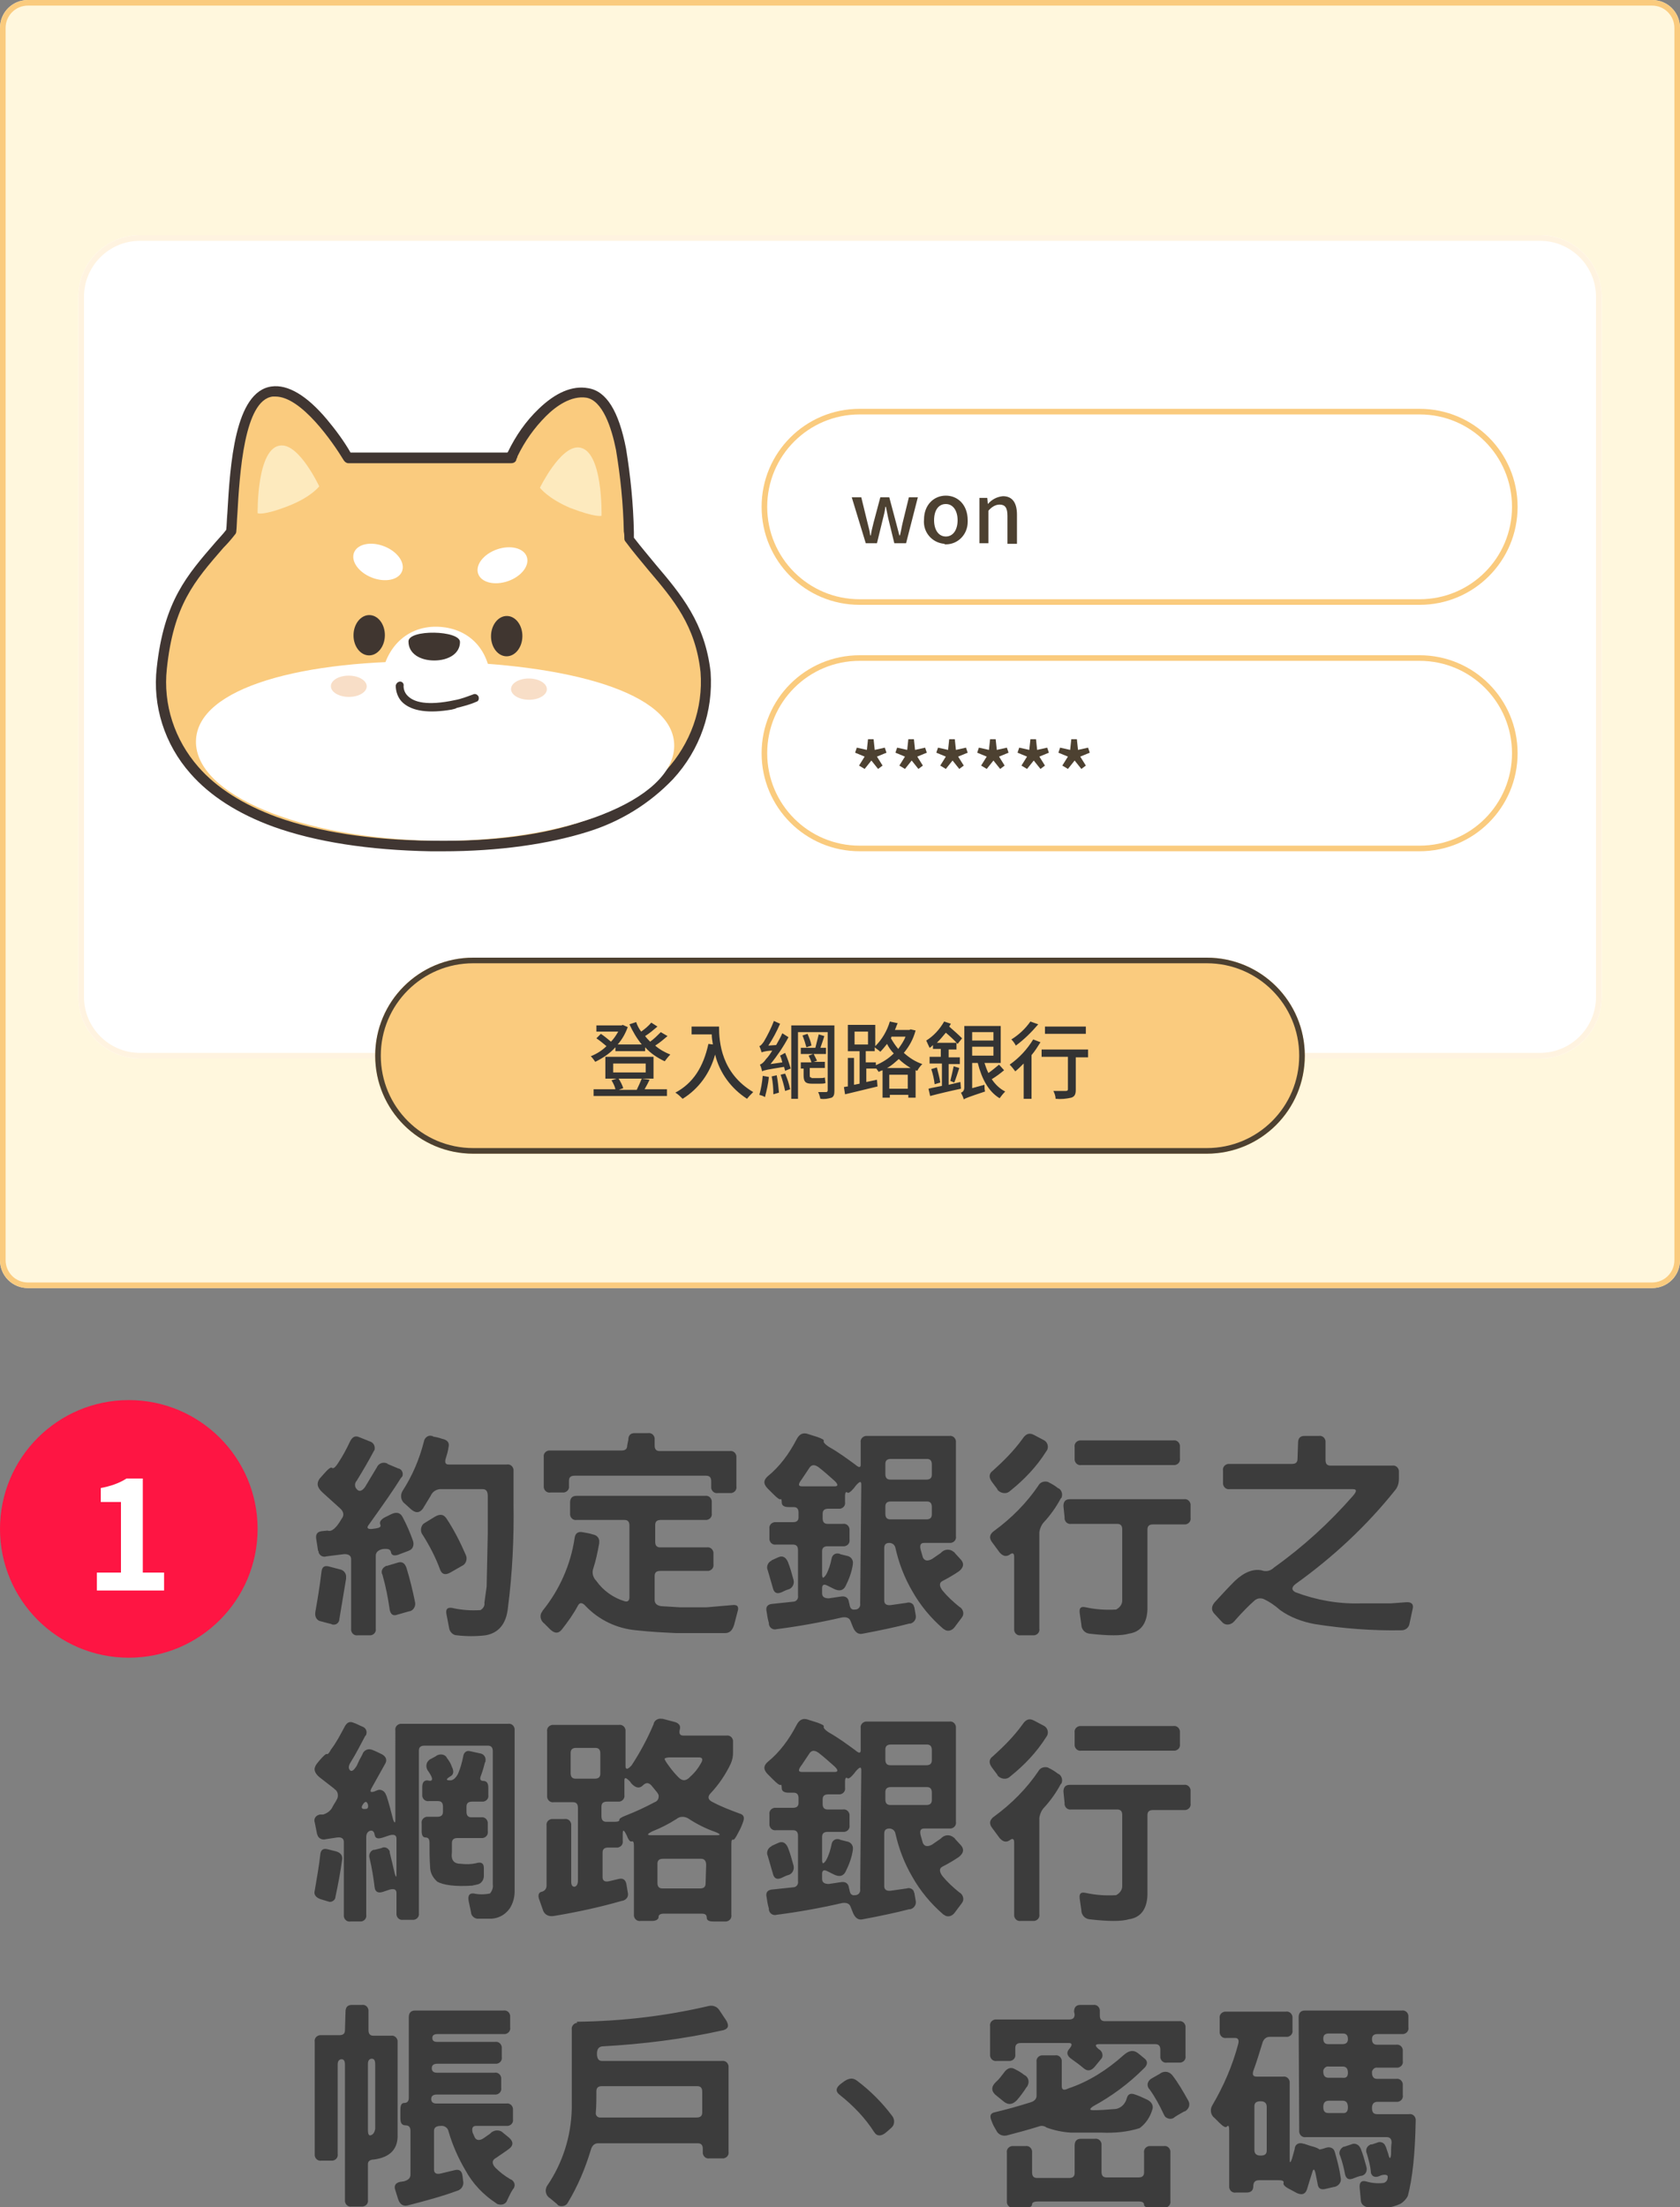<?xml version="1.0" encoding="utf-8"?>
<!-- Generator: Adobe Illustrator 25.0.1, SVG Export Plug-In . SVG Version: 6.00 Build 0)  -->
<svg version="1.1" id="圖層_1" xmlns="http://www.w3.org/2000/svg" xmlns:xlink="http://www.w3.org/1999/xlink" x="0px" y="0px"
	 viewBox="0 0 300 394.1" style="enable-background:new 0 0 300 394.1;" xml:space="preserve">
<rect x="0" y="0" width="300" height="394.1" fill="#808080" stroke="none"/>
<style type="text/css">
	.st0{fill:#FFF7DD;}
	.st1{fill:none;stroke:#FACB7E;}
	.st2{fill:#3C3C3C;}
	.st3{fill:#FFFFFF;}
	.st4{fill:none;stroke:#FFF3E0;}
	.st5{fill:#4D4131;}
	.st6{fill:#FACB7E;}
	.st7{fill:#403632;}
	.st8{fill:#FDEABE;}
	.st9{fill:#F8DEC7;}
	.st10{fill:#403630;}
	.st11{fill:none;stroke:#4D4131;}
	.st12{fill:#333333;}
	.st13{fill:#FE1543;}
</style>
<g transform="translate(-208 -843)">
	<g transform="translate(208 843)">
		<path class="st0" d="M5,0h290c2.8,0,5,2.2,5,5v220c0,2.8-2.2,5-5,5H5c-2.8,0-5-2.2-5-5V5C0,2.2,2.2,0,5,0z"/>
		<path class="st1" d="M5,0.5h290c2.5,0,4.5,2,4.5,4.5v220c0,2.5-2,4.5-4.5,4.5H5c-2.5,0-4.5-2-4.5-4.5V5C0.5,2.5,2.5,0.5,5,0.5z"/>
	</g>
	<path class="st2" d="M270.5,1100.4c0.4-0.8,0.9-1.1,1.6-0.8l2,0.8c0.6,0.2,0.9,0.8,0.8,1.4c0,0.1-0.1,0.2-0.2,0.4
		c-0.9,1.7-1.9,3.4-3,5.2c-0.4,0.4-0.4,1.1,0,1.5c0,0,0,0,0.1,0.1c0.4,0.4,0.9,0.2,1.4-0.5l2.1-3.5c0.3-0.7,1.1-1,1.8-0.7
		c0,0,0.1,0,0.1,0.1l1.9,0.8c0.6,0.1,0.9,0.7,0.8,1.2c0,0.2-0.1,0.3-0.3,0.5c-1.3,2.1-3.2,4.8-5.7,8.3c-0.5,0.6-0.3,0.9,0.6,0.8
		l0.7-0.1c0.6-0.1,0.9-0.3,0.7-0.7c-0.2-0.5,0.2-1,1.1-1.4l0.8-0.4c1-0.5,1.7-0.3,2.1,0.5c0.7,1.3,1.3,2.7,1.8,4.1
		c0.3,0.7,0.1,1.5-0.5,1.8c-0.1,0-0.2,0.1-0.2,0.1l-1.6,0.6c-0.9,0.4-1.5,0.3-1.6-0.4c-0.1-0.5-0.6-0.6-1.5-0.5
		c-0.8,0.2-1.2,0.6-1.2,1.2v13c0.1,0.6-0.3,1.1-0.9,1.2c-0.1,0-0.2,0-0.3,0h-2c-0.6,0.1-1.1-0.3-1.2-0.9c0-0.1,0-0.2,0-0.3v-12.4
		c0-0.6-0.4-0.9-1.2-0.9l-3.2,0.4c-0.6,0.2-1.2-0.1-1.4-0.7c0-0.1,0-0.2-0.1-0.3l-0.3-1.9c-0.2-1,0.1-1.5,1-1.6l1-0.1
		c0.7,0.3,1.6-0.5,2.5-2.1c0.5-0.6,0.4-1.3-0.3-1.9l-3.1-2.8c-1-0.9-1.1-1.7-0.5-2.5l0.8-0.9c0.7-0.8,1.2-1.2,1.4-1
		c0.2,0.2,0.6-0.1,1.1-0.9C269.2,1103,269.9,1101.7,270.5,1100.4z M283.7,1100.4c0.1-0.7,0.8-1.2,1.4-1c0.1,0,0.2,0,0.2,0.1
		c0.5,0.1,1.1,0.2,1.6,0.4c1,0.2,1.4,0.7,1.2,1.5c-0.1,0.7-0.3,1.4-0.5,2c-0.2,0.7-0.1,1.1,0.5,1.1h10.4c0.6-0.1,1.1,0.3,1.2,0.9
		c0,0.1,0,0.2,0,0.3v5.7c0.1,6.3-0.2,12.5-1,18.7c-0.3,2.9-1.7,4.5-4,4.9c-1.7,0.2-3.4,0.2-5.1,0c-0.7,0-1.3-0.6-1.4-1.3l-0.5-2.6
		c-0.1-0.8,0.2-1.1,1-1c1.7,0.4,3.4,0.5,5.1,0.4c0.5-0.3,0.8-0.8,0.7-1.3l0.4-2.9l0.2-9.4v-6.8c0-0.8-0.3-1.2-0.9-1.2h-7.7
		c-0.7,0.1-1.3,0.5-1.6,1.2l-1.4,2.3c-0.6,0.8-1.3,0.8-2.1,0.1l-1.1-1c-0.7-0.5-0.9-1.5-0.4-2.3c0,0,0,0,0,0
		C281.7,1106.4,282.9,1103.5,283.7,1100.4L283.7,1100.4z M285.7,1113.8c0.9-0.5,1.5-0.4,2,0.3c1.4,2.1,2.5,4.3,3.5,6.6
		c0.3,0.7,0,1.6-0.7,1.9c0,0,0,0,0,0l-2.1,1.2c-0.9,0.5-1.5,0.3-1.8-0.5c-0.8-2.2-1.9-4.3-3.1-6.2c-0.5-0.6-0.4-1.5,0.1-2
		c0.1-0.1,0.2-0.1,0.3-0.2L285.7,1113.8z M277.1,1122.6l2-0.6c0.7-0.2,1.2,0.1,1.5,1c0.6,2,1.1,4,1.5,6c0.2,0.7-0.2,1.5-0.9,1.7
		c0,0-0.1,0-0.1,0l-2.1,0.6c-0.8,0.3-1.2,0-1.4-0.8c-0.3-2.1-0.7-4.2-1.3-6.3c-0.3-0.5-0.1-1.2,0.5-1.5
		C276.9,1122.6,277,1122.6,277.1,1122.6z M265.4,1123.7c0.1-0.9,0.5-1.2,1.3-1l1.9,0.5c0.7,0.1,1.3,0.7,1.2,1.5c0,0.1,0,0.1,0,0.2
		c-0.4,2.4-0.8,4.8-1.2,7.2c0,0.5-0.4,1-1,1c-0.1,0-0.3,0-0.4-0.1l-1.9-0.5c-0.7-0.1-1.1-0.8-1-1.5c0,0,0-0.1,0-0.1
		C264.7,1128.6,265.1,1126.3,265.4,1123.7z M320.2,1100.1c0-0.8,0.4-1.2,1.1-1.2h2.4c0.6-0.1,1.1,0.3,1.2,0.9c0,0.1,0,0.2,0,0.3v1
		c0,0.7,0.3,1,0.9,1h12.5c0.6-0.1,1.1,0.3,1.2,0.9c0,0.1,0,0.2,0,0.3v5.1c0.1,0.6-0.3,1.1-0.9,1.2c-0.1,0-0.2,0-0.3,0h-2.1
		c-0.6,0.1-1.1-0.3-1.2-0.9c0-0.1,0-0.2,0-0.3v-0.9c0-0.7-0.3-1-0.9-1h-23.5c-0.7,0-1,0.3-1,0.9v0.9c0.1,0.6-0.3,1.1-0.9,1.2
		c-0.1,0-0.2,0-0.3,0h-2.1c-0.6,0.1-1.1-0.3-1.2-0.9c0-0.1,0-0.2,0-0.3v-5.1c-0.1-0.6,0.3-1.1,0.9-1.2c0.1,0,0.2,0,0.3,0h12.7
		c0.7,0,1-0.3,1-0.9L320.2,1100.1z M309.8,1111.3c0-0.8,0.4-1.2,1.1-1.2h23c0.6-0.1,1.1,0.3,1.2,0.9c0,0.1,0,0.2,0,0.3v1.9
		c0.1,0.6-0.3,1.1-0.9,1.2c-0.1,0-0.2,0-0.3,0h-7.9c-0.7,0-1,0.3-1,0.9v3c0,0.7,0.3,1,0.9,1h8.3c0.6-0.1,1.1,0.3,1.2,0.9
		c0,0.1,0,0.2,0,0.3v1.8c0.1,0.6-0.3,1.1-0.9,1.2c-0.1,0-0.2,0-0.3,0h-8.3c-0.7,0-1,0.3-1,0.9v4.3c0,0.6,0.4,1,1.2,1.1l3.3,0.2h4.8
		l4.6-0.4c0.9-0.1,1.2,0.3,0.9,1.2l-0.6,2.3c-0.3,1-0.8,1.5-1.6,1.5h-8.8c-2.1-0.1-4.4-0.2-7.1-0.5c-3.4-0.3-6.6-1.8-9-4.3
		c-0.6-0.7-1.1-0.7-1.4-0.1c-0.8,1.5-1.8,2.9-2.9,4.3c-0.6,0.7-1.2,0.7-2,0l-1.1-1.1c-0.7-0.5-0.9-1.5-0.4-2.1
		c0-0.1,0.1-0.1,0.1-0.2c3-3.7,5-8.2,5.7-12.9c0.1-0.9,0.6-1.3,1.5-1.1c0.6,0.1,1.2,0.2,1.8,0.4c0.7,0.1,1.2,0.7,1.1,1.4
		c0,0.1,0,0.2,0,0.2c-0.3,1.6-0.6,3.1-1.1,4.6c-0.2,0.7,0,1.5,0.6,2.1c1.2,1.7,3,3,5,3.6c0.6,0.2,0.9-0.1,0.9-0.7v-12.8
		c0-0.7-0.3-1-0.9-1H311c-0.6,0.1-1.1-0.3-1.2-0.9c0-0.1,0-0.2,0-0.3L309.8,1111.3z M350.2,1100.1c0.5-1,1.1-1.3,1.9-1.1l1.9,0.6
		c0.8,0.3,1.2,0.5,1.1,0.7c-0.1,0.2,0.2,0.6,1,1.1c1.6,0.9,3.1,2,4.6,3.1c0.7,0.6,1,0.6,1,0v-3.9c-0.1-0.6,0.3-1.1,0.9-1.2
		c0.1,0,0.2,0,0.3,0h14.6c0.6-0.1,1.1,0.3,1.2,0.9c0,0.1,0,0.2,0,0.3v16.7c0.1,0.6-0.3,1.1-0.9,1.2c-0.1,0-0.2,0-0.3,0h-4.5
		c-0.6,0-0.8,0.4-0.6,1.2l0.4,1.4c0.3,0.6,0.8,0.7,1.6,0.3l1.6-1.1c0.6-0.7,1.6-0.8,2.3-0.2c0.1,0.1,0.2,0.1,0.2,0.2l1.1,1.2
		c0.6,0.7,0.5,1.4-0.4,2.1c-0.9,0.6-1.9,1.2-2.9,1.7c-0.6,0.3-0.6,0.9,0,1.7c0.9,1.1,1.9,2,3,2.9c0.6,0.3,0.9,1.1,0.6,1.7
		c-0.1,0.1-0.1,0.2-0.2,0.3l-1.2,1.6c-0.4,0.6-1.2,0.9-1.8,0.5c-0.1-0.1-0.2-0.1-0.3-0.2c-2.2-1.9-4.1-4.2-5.5-6.7
		c-1.4-2.4-2.4-5-3-7.7c-0.1-0.5-0.5-0.9-1.1-0.9c-0.6,0-0.9,0.3-0.9,0.9v9.4c0,0.6,0.4,0.9,1.2,0.8l2.8-0.4
		c0.5-0.2,1.2,0.1,1.3,0.6c0,0.1,0.1,0.2,0.1,0.3l0.2,1.2c0.2,0.7-0.2,1.4-0.9,1.6c-0.1,0-0.1,0-0.2,0c-2.3,0.6-5.1,1.2-8.3,1.8
		c-0.8,0.2-1.4-0.2-1.8-1.2l-0.4-1c-0.2-0.6-0.7-0.8-1.5-0.7c-3.9,0.9-7.8,1.6-11.7,2.1c-0.6,0.2-1.3-0.2-1.4-0.9c0-0.1,0-0.1,0-0.2
		c-0.2-0.7-0.3-1.3-0.4-2c-0.2-0.8,0.1-1.3,0.9-1.4l3.8-0.4c0.6,0,1-0.5,0.9-1.1c0,0,0,0,0,0v-8.1c0-0.7-0.3-1-0.9-1h-3
		c-0.6,0.1-1.1-0.3-1.2-0.9c0-0.1,0-0.2,0-0.3v-1.6c-0.1-0.6,0.3-1.1,0.9-1.2c0.1,0,0.2,0,0.3,0h3c0.7,0,1-0.3,1-0.9v-0.8
		c0-0.7-0.3-1-0.9-1h-0.9c-0.8,0-1.2-0.3-1.2-0.8c0-0.5-0.1-0.7-0.2-0.6c-0.2,0.1-0.6-0.2-1.4-1l-0.9-0.9c-0.8-0.8-0.8-1.5,0-2.2
		C347.2,1104.9,348.9,1102.6,350.2,1100.1L350.2,1100.1z M374.4,1104.5c0-0.7-0.3-1-0.9-1h-6.4c-0.7,0-1,0.3-1,0.9v1.8
		c0,0.7,0.3,1,0.9,1h6.4c0.7,0,1-0.3,1-0.9L374.4,1104.5z M354.2,1105c-0.7-0.5-1.2-0.5-1.6,0l-1.4,2.1c-0.7,0.9-0.7,1.3,0,1.3h5.9
		c0.6,0,0.6-0.4-0.2-1.1C356,1106.5,355.1,1105.7,354.2,1105L354.2,1105z M361.8,1108.1c0-0.7-0.3-0.6-1,0.2l-0.3,0.4
		c-0.6,0.7-1,1-1.2,0.8c-0.2-0.2-0.4,0-0.4,0.6v1.1c0.1,0.6-0.3,1.1-0.9,1.2c-0.1,0-0.2,0-0.3,0h-1.8c-0.7,0-1,0.3-1,0.9v0.8
		c0,0.7,0.3,1,0.9,1h2.7c0.6-0.1,1.1,0.3,1.2,0.9c0,0.1,0,0.2,0,0.3v1.6c0.1,0.6-0.3,1.1-0.9,1.2c-0.1,0-0.2,0-0.3,0h-2.7
		c-0.7,0-1,0.3-1,0.9v4c0,0.9,0.2,0.9,0.7,0.2c0.5-0.9,0.8-1.9,1-2.9c0.1-0.6,0.6-1,1.2-0.9c0.1,0,0.2,0,0.3,0.1l1.2,0.3
		c0.7,0.1,1.2,0.7,1.1,1.4c0,0,0,0.1,0,0.1c-0.2,1.4-0.7,2.7-1.3,3.9c-0.4,0.8-1.1,1-2.1,0.5l-1.2-0.6c-0.6-0.3-0.9-0.1-0.9,0.5v0.9
		c0,0.6,0.4,0.9,1.2,0.9l2-0.3c1-0.2,1.5,0.2,1.6,1l0.1,0.4c0.1,0.7,0.4,1,1,0.9c0.6,0,1-0.5,0.9-1.1c0,0,0,0,0,0L361.8,1108.1z
		 M374.4,1112.1c0-0.7-0.3-1-0.9-1h-6.4c-0.7,0-1,0.3-1,0.9v1.3c0,0.7,0.3,1,0.9,1h6.4c0.7,0,1-0.3,1-0.9L374.4,1112.1z
		 M346.9,1121.1c0.8-0.4,1.4-0.1,1.8,0.8c0.4,1,0.7,2.1,1,3.2c0.2,0.7-0.2,1.5-0.9,1.7c-0.4,0.1-0.8,0.3-1.2,0.5
		c-0.9,0.4-1.4,0.1-1.6-0.8c-0.3-1-0.6-2.1-0.9-3.1c-0.3-0.6,0-1.4,0.6-1.7c0,0,0.1,0,0.1-0.1L346.9,1121.1z M390.6,1099.9
		c0.6-0.9,1.2-1.1,2-0.7l1.7,0.9c0.7,0.3,1,1.1,0.7,1.8c-0.1,0.1-0.1,0.2-0.2,0.3c-1.7,2.7-3.9,5-6.4,7c-0.6,0.6-1.5,0.5-2.1,0
		c-0.1-0.1-0.2-0.2-0.2-0.3l-0.9-1.2c-0.7-0.9-0.6-1.6,0.1-2.1C387.2,1103.9,389.1,1102,390.6,1099.9z M399.9,1101.4
		c-0.1-0.6,0.3-1.1,0.9-1.2c0.1,0,0.2,0,0.3,0h16.4c0.6-0.1,1.1,0.3,1.2,0.9c0,0.1,0,0.2,0,0.3v2c0.1,0.6-0.3,1.1-0.9,1.2
		c-0.1,0-0.2,0-0.3,0h-16.4c-0.6,0.1-1.1-0.3-1.2-0.9c0-0.1,0-0.2,0-0.3L399.9,1101.4z M393.4,1108.3c0.3-0.6,1-0.9,1.7-0.7
		c0.1,0,0.1,0.1,0.2,0.1c0.6,0.3,1.1,0.6,1.6,1c0.6,0.2,0.9,1,0.7,1.6c0,0.1-0.1,0.2-0.2,0.3c-0.8,1.5-1.8,2.9-2.9,4.1
		c-0.5,0.5-0.8,1.2-0.9,1.9v17.2c0.1,0.6-0.3,1.1-0.9,1.2c-0.1,0-0.2,0-0.3,0h-2.1c-0.6,0.1-1.1-0.3-1.2-0.9c0-0.1,0-0.2,0-0.3
		v-12.8c0-0.7-0.3-0.8-0.8-0.4c-0.6,0.4-1.2,0.3-1.8-0.4l-1.4-1.9c-0.5-0.7-0.4-1.4,0.5-2C388.6,1114.1,391.3,1111.4,393.4,1108.3z
		 M397.9,1111.9c0-0.8,0.4-1.2,1.1-1.2h20.4c0.6-0.1,1.1,0.3,1.2,0.9c0,0.1,0,0.2,0,0.3v2.1c0.1,0.6-0.3,1.1-0.9,1.2
		c-0.1,0-0.2,0-0.3,0h-5.5c-0.7,0-1,0.3-1,0.9v14.3c-0.1,2.5-1.2,4-3.3,4.3c-1.3,0.4-3.7,0.4-7.1,0c-0.8-0.1-1.4-0.8-1.4-1.6
		l-0.3-2.1c-0.1-0.9,0.2-1.2,1.1-1c1.8,0.4,3.6,0.5,5.4,0.4c0.6-0.3,1.1-0.9,1.1-1.6v-12.7c0-0.7-0.3-1-0.9-1h-8.2
		c-0.6,0.1-1.1-0.3-1.2-0.9c0-0.1,0-0.2,0-0.3L397.9,1111.9z M439.8,1100.6c0-0.8,0.4-1.2,1.1-1.2h2.6c0.6-0.1,1.1,0.3,1.2,0.9
		c0,0.1,0,0.2,0,0.3v3.1c0,0.7,0.3,1,0.9,1h11c0.6-0.1,1.1,0.3,1.2,0.9c0,0.1,0,0.2,0,0.3v1.2c0,0.7-0.2,1.4-0.6,1.9
		c-5.1,6.4-11.1,12-17.8,16.8c-0.8,0.6-0.8,1.1-0.1,1.5c3.7,1.4,7.6,2.1,11.5,2h5.5l2.7-0.2c1-0.1,1.4,0.3,1.3,1
		c-0.2,0.9-0.4,1.9-0.6,2.8c-0.1,0.7-0.7,1.2-1.4,1.2c-5.2,0.1-10.4-0.3-15.5-1.1c-2.2-0.4-4.4-1.2-6.2-2.5c-0.9-0.8-1.9-1.5-3-2
		c-0.6-0.2-1.2-0.1-1.7,0.4c-0.9,0.8-2.1,2-3.5,3.6c-0.5,0.6-1.4,0.8-2,0.3c-0.1-0.1-0.2-0.2-0.3-0.3l-1.2-1.3
		c-0.7-0.7-0.6-1.5,0.2-2.3c1.1-1.2,2.2-2.4,3.4-3.6c1.7-1.6,3.3-2.2,4.8-1.9c0.8,0.3,1.6,0.1,2.2-0.5c5.2-3.7,9.9-8,14.1-12.8
		c0.7-0.8,0.7-1.2,0-1.2h-22c-0.6,0.1-1.1-0.3-1.2-0.9c0-0.1,0-0.2,0-0.3v-2.1c-0.1-0.6,0.3-1.1,0.9-1.2c0.1,0,0.2,0,0.3,0h11.1
		c0.7,0,1-0.3,1-0.9L439.8,1100.6z M269.5,1151.4c0.4-0.8,0.9-1.1,1.6-0.8c0.6,0.2,1.1,0.5,1.6,0.7c0.6,0.2,0.9,0.8,0.7,1.4
		c0,0.1-0.1,0.2-0.2,0.3c-0.8,1.5-1.6,3.1-2.6,4.7c-0.4,0.6-0.4,1.1-0.1,1.4c0.3,0.3,0.7,0,1.2-0.8c0.3-0.7,0.6-1.3,1-2
		c0.2-0.7,0.9-1.1,1.6-0.9c0.1,0,0.2,0.1,0.3,0.1c0.5,0.2,0.9,0.4,1.3,0.6c1,0.4,1.3,1.1,0.9,1.8l-2.4,4.3c-0.4,0.7-0.3,0.9,0.4,0.7
		l0.5-0.2c0.6-0.3,1.3,0,1.6,0.7c0,0.1,0,0.1,0.1,0.2c0.4,1.2,0.8,2.7,1.2,4.3c0.2,0.6,0.4,0.7,0.4,0.1V1152
		c-0.1-0.6,0.3-1.1,0.9-1.2c0.1,0,0.2,0,0.3,0h18.9c0.6-0.1,1.1,0.3,1.2,0.9c0,0.1,0,0.2,0,0.3v28.7c0,1.1-0.3,2.2-0.9,3.1
		c-0.8,1.1-1.9,1.7-3.2,1.8h-2.3c-0.7,0.1-1.4-0.5-1.4-1.2l-0.4-1.9c-0.2-1,0.1-1.5,0.9-1.4c0.9,0.2,1.9,0.2,2.9,0
		c0.4-0.5,0.6-1.1,0.5-1.6v-23.8c0-0.7-0.3-1-0.9-1h-11.3c-0.7,0-1,0.3-1,0.9v29c0.1,0.6-0.3,1.1-0.9,1.2c-0.1,0-0.2,0-0.3,0H280
		c-0.6,0.1-1.1-0.3-1.2-0.9c0-0.1,0-0.2,0-0.3v-3.6c0-0.6-0.4-0.8-1.2-0.6l-1.2,0.4c-0.9,0.3-1.4,0-1.5-0.8
		c-0.2-1.7-0.5-3.5-0.9-5.2c-0.2-0.6,0.1-1.3,0.7-1.5c0.1,0,0.1,0,0.2,0l1.2-0.3c0.5-0.3,1.1-0.1,1.4,0.4c0.1,0.1,0.1,0.2,0.1,0.4
		c0.3,1.2,0.6,2.5,0.9,3.8c0.2,0.6,0.3,0.7,0.3,0.1v-6.4c0-0.6-0.4-0.8-1.2-0.6l-1.2,0.4c-0.9,0.3-1.4,0.2-1.5-0.5
		c-0.1-0.6-0.4-0.8-0.8-0.7c-0.4,0.1-0.7,0.5-0.7,1.1v13.9c0.1,0.6-0.3,1.1-0.9,1.2c-0.1,0-0.2,0-0.3,0h-1.6
		c-0.6,0.1-1.1-0.3-1.2-0.9c0-0.1,0-0.2,0-0.3v-13c0-0.6-0.4-0.9-1.2-0.8l-2,0.3c-0.6,0.2-1.3-0.1-1.5-0.7c0-0.1-0.1-0.2-0.1-0.3
		l-0.4-2c-0.2-0.5,0.1-1.1,0.6-1.3c0.1,0,0.2-0.1,0.3-0.1l0.6,0c0.7-0.2,1.4-0.7,1.7-1.4c0.2-0.4,0.5-0.8,0.7-1.2
		c0.4-0.6,0.3-1.5-0.3-1.9c0,0-0.1,0-0.1-0.1l-2.7-2.1c-0.9-0.8-1.1-1.5-0.4-2.4l0.4-0.5c0.8-0.9,1.2-1.3,1.4-1.2
		c0.1,0.1,0.4-0.2,0.7-0.8C268.1,1154.1,268.8,1152.7,269.5,1151.4z M290.7,1156.7c0.1-0.8,0.6-1.2,1.3-1l1.8,0.4
		c0.6,0.1,1,0.7,0.9,1.3c0,0.1,0,0.2-0.1,0.3c-0.2,0.8-0.4,1.5-0.7,2.3c-0.3,0.7-0.1,1,0.4,1c0.6,0,0.9,0.4,0.9,1.2v1.3
		c0.1,0.6-0.3,1.1-0.9,1.2c-0.1,0-0.2,0-0.3,0h-1.7c-0.7,0-1,0.3-1,0.9v0.9c0,0.7,0.3,1,0.9,1h1.7c0.6-0.1,1.1,0.3,1.2,0.9
		c0,0.1,0,0.2,0,0.3v1.3c0.1,0.6-0.3,1.1-0.9,1.2c-0.1,0-0.2,0-0.3,0h-4.2c-0.7,0-1,0.3-1,0.9v1.6c-0.2,1.4,0.3,2.1,1.6,2.1
		c0.9,0.1,1.8,0.1,2.7-0.1c0.9-0.3,1.4,0,1.4,0.8v1.5c0,0.7-0.5,1.4-1.2,1.5l-0.9,0.2c-3,0.2-5.1-0.1-6.2-0.7
		c-0.8-0.7-1.3-1.6-1.3-2.7c-0.1-1.4-0.1-2.8-0.1-4.2c0-0.7-0.2-1-0.7-1c-0.5,0-0.7-0.4-0.7-1.2v-1.3c-0.1-0.6,0.3-1.1,0.9-1.2
		c0.1,0,0.2,0,0.3,0h1.6c0.7,0,1-0.3,1-0.9v-0.9c0-0.7-0.3-1-0.9-1h-1.6c-0.6,0.1-1.1-0.3-1.2-0.9c0-0.1,0-0.2,0-0.3v-1.3
		c0-0.8,0.3-1.2,0.9-1.2c1.1,0.3,1.1-0.3,0.2-1.6c-0.5-0.6-0.5-1.5,0.1-2c0.1-0.1,0.2-0.2,0.3-0.2l0.9-0.5c0.6-0.5,1.5-0.4,1.9,0.1
		c0,0.1,0.1,0.1,0.1,0.2c0.4,0.5,0.7,1,0.9,1.6c0.4,0.8,0.3,1.4-0.3,1.7c-0.8,0.5-0.8,0.7,0,0.7c0.5,0,1-0.4,1.4-1.2
		C290.2,1158.8,290.5,1157.7,290.7,1156.7z M273.7,1165.2c-0.2-0.6-0.5-0.6-0.9,0c-0.4,0.6-0.2,0.9,0.5,0.8
		C273.7,1166,273.8,1165.7,273.7,1165.2z M265.2,1174.1c0.1-0.8,0.5-1.1,1.3-0.9l1.2,0.3c1,0.2,1.5,0.7,1.4,1.5
		c-0.3,2.2-0.7,4.4-1.2,6.7c0,0.5-0.5,0.9-1,0.9c-0.1,0-0.3-0.1-0.4-0.1l-1.3-0.4c-0.8-0.3-1.2-0.8-1-1.5
		C264.6,1178.2,265,1176,265.2,1174.1z M324.7,1150.9c0.1-0.7,0.8-1.1,1.4-1c0.1,0,0.1,0,0.2,0l1.9,0.5c1,0.2,1.4,0.7,1.2,1.4
		c-0.2,0.7,0,1.1,0.6,1.1h7.7c0.6-0.1,1.1,0.3,1.2,0.9c0,0.1,0,0.2,0,0.3v1.8c0,0.7-0.1,1.3-0.4,2c-0.9,1.9-2.1,3.7-3.6,5.3
		c-0.6,0.6-0.5,1.2,0.4,1.6c1.5,0.8,3.1,1.4,4.7,2c0.8,0.2,1,0.7,0.7,1.5c-0.2,0.6-0.5,1.3-0.9,2c-0.4,0.8-0.7,1.2-0.8,1.2
		c-0.3-0.1-0.4,0.1-0.4,0.7v12.7c0.1,0.6-0.3,1.1-0.9,1.2c-0.1,0-0.2,0-0.3,0h-2c-0.8,0-1.2-0.2-1.2-0.7c0-0.5-0.3-0.7-0.9-0.7h-6.7
		c-0.7,0-1,0.2-1,0.6c0,0.4-0.4,0.7-1.2,0.7h-2c-0.6,0.1-1.1-0.3-1.2-0.9c0-0.1,0-0.2,0-0.3v-12.2c0-0.6-0.1-0.9-0.4-0.8
		c-0.3,0.1-0.6-0.3-0.9-1.1c-0.5-1-0.7-1.1-0.7-0.2v1.2c0.1,0.6-0.3,1.1-0.9,1.2c-0.1,0-0.2,0-0.3,0h-1.4c-0.7,0-1,0.3-1,0.9v4.4
		c0,0.6,0.4,0.9,1.2,0.7l1.7-0.4c0.8-0.2,1.3,0.2,1.4,1.2l0.2,1.2c0.2,0.7-0.2,1.3-0.9,1.5c0,0-0.1,0-0.1,0c-3.8,1.1-7.9,2-12.1,2.7
		c-1,0.2-1.7-0.2-2-0.9l-0.7-2c-0.3-0.8-0.1-1.3,0.4-1.4c0.5-0.1,0.9-0.5,0.9-1.1c0,0,0,0,0,0v-10.7c-0.1-0.6,0.3-1.1,0.9-1.2
		c0.1,0,0.2,0,0.3,0h2c0.6-0.1,1.1,0.3,1.2,0.9c0,0.1,0,0.2,0,0.3v10c0,0.6,0.2,0.9,0.6,0.9c0.4-0.1,0.6-0.5,0.6-1.1v-13
		c0-0.7-0.3-1-0.9-1h-3.4c-0.6,0.1-1.1-0.3-1.2-0.9c0-0.1,0-0.2,0-0.3v-11.4c-0.1-0.6,0.3-1.1,0.9-1.2c0.1,0,0.2,0,0.3,0h11.6
		c0.6-0.1,1.1,0.3,1.2,0.9c0,0.1,0,0.2,0,0.3v6.2c0,0.6,0.4,0.6,1.1-0.2C322.3,1155.9,323.6,1153.5,324.7,1150.9z M315.2,1156.1
		c0-0.7-0.3-1-0.9-1h-3.4c-0.7,0-1,0.3-1,0.9v3.6c0,0.7,0.3,1,0.9,1h3.4c0.7,0,1-0.3,1-0.9L315.2,1156.1z M333.2,1157.8
		c0.4-0.7,0.2-1-0.4-1h-5c-0.4,0-0.8,0-1.1,0.2c-0.1,0.1,0.2,0.6,0.8,1.4c0.5,0.7,1.1,1.4,1.7,2c0.7,0.7,1.4,0.6,2.1-0.2
		C332.1,1159.5,332.7,1158.7,333.2,1157.8z M320.5,1161.1c-0.7-0.7-1-0.8-1-0.2v2.6c0.1,0.6-0.3,1.1-0.9,1.2c-0.1,0-0.2,0-0.3,0
		h-1.9c-0.7,0-1,0.3-1,0.9v1.7c0,0.7,0.3,1,0.9,1h1.4c0.6,0,0.9-0.1,0.9-0.3c-0.1-0.2,0.3-0.5,1.1-0.8c1.8-0.7,3.5-1.5,5.2-2.4
		c0.6-0.2,0.8-0.8,0.7-1.3c-0.1-0.2-0.2-0.4-0.3-0.5l-0.9-1.1c-0.5-0.6-1-0.7-1.6-0.1c-0.6,0.6-1.3,0.5-2.1-0.4L320.5,1161.1z
		 M330.9,1167.7c-0.7-0.4-1.5-0.4-2.1,0.1c-1.4,0.9-2.8,1.6-4.3,2.2c-1,0.5-1,0.7-0.2,0.7h11.6c0.9,0,0.8-0.2-0.2-0.6
		C334,1169.5,332.4,1168.7,330.9,1167.7L330.9,1167.7z M334.1,1176c0-0.7-0.3-1.1-0.9-1.1h-6.8c-0.7,0-1,0.3-1,0.9v3.4
		c0,0.7,0.3,1,0.9,1h6.7c0.7,0,1-0.3,1-0.9L334.1,1176z M350.2,1151.1c0.5-1,1.1-1.3,1.9-1.1l1.9,0.6c0.8,0.3,1.2,0.5,1.1,0.7
		c-0.1,0.2,0.2,0.6,1,1.1c1.6,0.9,3.1,2,4.6,3.1c0.7,0.6,1,0.6,1,0v-3.9c-0.1-0.6,0.3-1.1,0.9-1.2c0.1,0,0.2,0,0.3,0h14.6
		c0.6-0.1,1.1,0.3,1.2,0.9c0,0.1,0,0.2,0,0.3v16.7c0.1,0.6-0.3,1.1-0.9,1.2c-0.1,0-0.2,0-0.3,0h-4.5c-0.6,0-0.8,0.4-0.6,1.2l0.4,1.4
		c0.3,0.6,0.8,0.7,1.6,0.3l1.6-1.1c0.6-0.7,1.6-0.8,2.3-0.2c0.1,0.1,0.2,0.1,0.2,0.2l1.1,1.2c0.6,0.7,0.5,1.4-0.4,2.1
		c-0.9,0.6-1.9,1.2-2.9,1.7c-0.6,0.3-0.6,0.9,0,1.7c0.9,1.1,1.9,2,3,2.9c0.6,0.3,0.9,1.1,0.6,1.7c-0.1,0.1-0.1,0.2-0.2,0.3l-1.2,1.6
		c-0.4,0.6-1.2,0.9-1.8,0.5c-0.1-0.1-0.2-0.1-0.3-0.2c-2.2-1.9-4.1-4.2-5.5-6.7c-1.4-2.4-2.4-5-3-7.7c-0.1-0.5-0.5-0.9-1.1-0.9
		c-0.6,0-0.9,0.3-0.9,0.9v9.4c0,0.6,0.4,0.9,1.2,0.8l2.8-0.4c0.5-0.2,1.2,0.1,1.3,0.6c0,0.1,0.1,0.2,0.1,0.3l0.2,1.2
		c0.2,0.7-0.2,1.4-0.9,1.6c-0.1,0-0.1,0-0.2,0c-2.3,0.6-5.1,1.2-8.3,1.8c-0.8,0.2-1.4-0.2-1.8-1.2l-0.4-1c-0.2-0.6-0.7-0.8-1.5-0.7
		c-3.9,0.9-7.8,1.6-11.7,2.1c-0.6,0.2-1.3-0.2-1.4-0.9c0-0.1,0-0.1,0-0.2c-0.2-0.7-0.3-1.3-0.4-2c-0.2-0.8,0.1-1.3,0.9-1.4l3.8-0.4
		c0.6,0,1-0.5,0.9-1.1c0,0,0,0,0,0v-8.1c0-0.7-0.3-1-0.9-1h-3c-0.6,0.1-1.1-0.3-1.2-0.9c0-0.1,0-0.2,0-0.3v-1.6
		c-0.1-0.6,0.3-1.1,0.9-1.2c0.1,0,0.2,0,0.3,0h3c0.7,0,1-0.3,1-0.9v-0.8c0-0.7-0.3-1-0.9-1h-0.9c-0.8,0-1.2-0.3-1.2-0.8
		c0-0.5-0.1-0.7-0.2-0.6c-0.2,0.1-0.6-0.2-1.4-1l-0.9-0.9c-0.8-0.8-0.8-1.5,0-2.2C347.2,1155.9,348.9,1153.6,350.2,1151.1z
		 M374.4,1155.5c0-0.7-0.3-1-0.9-1h-6.4c-0.7,0-1,0.3-1,0.9v1.8c0,0.7,0.3,1,0.9,1h6.4c0.7,0,1-0.3,1-0.9L374.4,1155.5z M354.2,1156
		c-0.7-0.5-1.2-0.5-1.6,0l-1.4,2.1c-0.7,0.9-0.7,1.3,0,1.3h5.9c0.6,0,0.6-0.4-0.2-1.1C356,1157.5,355.1,1156.7,354.2,1156
		L354.2,1156z M361.8,1159.1c0-0.7-0.3-0.6-1,0.2l-0.3,0.4c-0.6,0.7-1,1-1.2,0.8c-0.2-0.2-0.4,0-0.4,0.6v1.1
		c0.1,0.6-0.3,1.1-0.9,1.2c-0.1,0-0.2,0-0.3,0h-1.8c-0.7,0-1,0.3-1,0.9v0.8c0,0.7,0.3,1,0.9,1h2.7c0.6-0.1,1.1,0.3,1.2,0.9
		c0,0.1,0,0.2,0,0.3v1.6c0.1,0.6-0.3,1.1-0.9,1.2c-0.1,0-0.2,0-0.3,0h-2.7c-0.7,0-1,0.3-1,0.9v4c0,0.9,0.2,0.9,0.7,0.2
		c0.5-0.9,0.8-1.9,1-2.9c0.1-0.6,0.6-1,1.2-0.9c0.1,0,0.2,0,0.3,0.1l1.2,0.3c0.7,0.1,1.2,0.7,1.1,1.4c0,0,0,0.1,0,0.1
		c-0.2,1.4-0.7,2.7-1.3,3.9c-0.4,0.8-1.1,1-2.1,0.5l-1.2-0.6c-0.6-0.3-0.9-0.1-0.9,0.5v0.9c0,0.6,0.4,0.9,1.2,0.9l2-0.3
		c1-0.2,1.5,0.2,1.6,1l0.1,0.4c0.1,0.7,0.4,1,1,0.9c0.6,0,1-0.5,0.9-1.1c0,0,0,0,0,0L361.8,1159.1z M374.4,1163.1c0-0.7-0.3-1-0.9-1
		h-6.4c-0.7,0-1,0.3-1,0.9v1.3c0,0.7,0.3,1,0.9,1h6.4c0.7,0,1-0.3,1-0.9L374.4,1163.1z M346.9,1172.1c0.8-0.4,1.4-0.1,1.8,0.8
		c0.4,1,0.7,2.1,1,3.2c0.2,0.7-0.2,1.5-0.9,1.7c-0.4,0.1-0.8,0.3-1.2,0.5c-0.9,0.4-1.4,0.1-1.6-0.8c-0.3-1-0.6-2.1-0.9-3.1
		c-0.3-0.6,0-1.4,0.6-1.7c0,0,0.1,0,0.1-0.1L346.9,1172.1z M390.6,1150.9c0.6-0.9,1.2-1.1,2-0.7l1.7,0.9c0.7,0.3,1,1.1,0.7,1.8
		c-0.1,0.1-0.1,0.2-0.2,0.3c-1.7,2.7-3.9,5-6.4,7c-0.6,0.6-1.5,0.5-2.1,0c-0.1-0.1-0.2-0.2-0.2-0.3l-0.9-1.2
		c-0.7-0.9-0.6-1.6,0.1-2.1C387.2,1154.9,389.1,1153,390.6,1150.9z M399.9,1152.4c-0.1-0.6,0.3-1.1,0.9-1.2c0.1,0,0.2,0,0.3,0h16.4
		c0.6-0.1,1.1,0.3,1.2,0.9c0,0.1,0,0.2,0,0.3v2c0.1,0.6-0.3,1.1-0.9,1.2c-0.1,0-0.2,0-0.3,0h-16.4c-0.6,0.1-1.1-0.3-1.2-0.9
		c0-0.1,0-0.2,0-0.3L399.9,1152.4z M393.4,1159.3c0.3-0.6,1-0.9,1.7-0.7c0.1,0,0.1,0.1,0.2,0.1c0.6,0.3,1.1,0.6,1.6,1
		c0.6,0.2,0.9,1,0.7,1.6c0,0.1-0.1,0.2-0.2,0.3c-0.8,1.5-1.8,2.9-2.9,4.1c-0.5,0.5-0.8,1.2-0.9,1.9v17.2c0.1,0.6-0.3,1.1-0.9,1.2
		c-0.1,0-0.2,0-0.3,0h-2.1c-0.6,0.1-1.1-0.3-1.2-0.9c0-0.1,0-0.2,0-0.3v-12.8c0-0.7-0.3-0.8-0.8-0.4c-0.6,0.4-1.2,0.3-1.8-0.4
		l-1.4-1.9c-0.5-0.7-0.4-1.4,0.5-2C388.6,1165.1,391.3,1162.4,393.4,1159.3z M397.9,1162.9c0-0.8,0.4-1.2,1.1-1.2h20.4
		c0.6-0.1,1.1,0.3,1.2,0.9c0,0.1,0,0.2,0,0.3v2.1c0.1,0.6-0.3,1.1-0.9,1.2c-0.1,0-0.2,0-0.3,0h-5.5c-0.7,0-1,0.3-1,0.9v14.3
		c-0.1,2.5-1.2,4-3.3,4.3c-1.3,0.4-3.7,0.4-7.1,0c-0.8-0.1-1.4-0.8-1.4-1.6l-0.3-2.1c-0.1-0.9,0.2-1.2,1.1-1
		c1.8,0.4,3.6,0.5,5.4,0.4c0.6-0.3,1.1-0.9,1.1-1.6v-12.7c0-0.7-0.3-1-0.9-1h-8.2c-0.6,0.1-1.1-0.3-1.2-0.9c0-0.1,0-0.2,0-0.3
		L397.9,1162.9z M269.7,1202.2c0-0.8,0.4-1.2,1.1-1.2h1.8c0.6-0.1,1.1,0.3,1.2,0.9c0,0.1,0,0.2,0,0.3v3.3c0,0.7,0.3,1,0.9,1h3.1
		c0.6-0.1,1.1,0.3,1.2,0.9c0,0.1,0,0.2,0,0.3v16.4c0.1,2.6-1.3,4.1-4.2,4.5c-0.7,0-1.1,0.3-1.1,0.8v6.4c0.1,0.6-0.3,1.1-0.9,1.2
		c-0.1,0-0.2,0-0.3,0h-1.7c-0.6,0.1-1.1-0.3-1.2-0.9c0-0.1,0-0.2,0-0.3v-24.1c0-0.7-0.2-1-0.6-1c-0.4,0-0.7,0.3-0.7,0.9v16
		c0.1,0.6-0.3,1.1-0.9,1.2c-0.1,0-0.2,0-0.3,0h-1.7c-0.6,0.1-1.1-0.3-1.2-0.9c0-0.1,0-0.2,0-0.3v-20c-0.1-0.6,0.3-1.1,0.9-1.2
		c0.1,0,0.2,0,0.3,0h3.2c0.7,0,1-0.3,1-0.9L269.7,1202.2z M281,1203.2c0-0.8,0.4-1.2,1.1-1.2h15.8c0.6-0.1,1.1,0.3,1.2,0.9
		c0,0.1,0,0.2,0,0.3v1.8c0.1,0.6-0.3,1.1-0.9,1.2c-0.1,0-0.2,0-0.3,0h-11.7c-0.7,0-1,0.2-1,0.7c0,0.5,0.3,0.7,0.9,0.7h10.3
		c0.6-0.1,1.1,0.3,1.2,0.9c0,0.1,0,0.2,0,0.3v1.5c0.1,0.6-0.3,1.1-0.9,1.2c-0.1,0-0.2,0-0.3,0h-10.3c-0.7,0-1,0.3-1,0.8
		c0,0.5,0.3,0.8,0.9,0.8h10.3c0.6-0.1,1.1,0.3,1.2,0.9c0,0.1,0,0.2,0,0.3v1.5c0.1,0.6-0.3,1.1-0.9,1.2c-0.1,0-0.2,0-0.3,0h-10.3
		c-0.7,0-1,0.3-1,0.8c0,0.5,0.3,0.8,0.9,0.8h12.5c0.6-0.1,1.1,0.3,1.2,0.9c0,0.1,0,0.2,0,0.3v1.6c0.1,0.6-0.3,1.1-0.9,1.2
		c-0.1,0-0.2,0-0.3,0H293c-0.6,0-0.8,0.4-0.6,1.2l0.4,0.9c0.3,0.5,0.9,0.6,1.7,0l1-0.7c0.6-0.7,1.7-0.8,2.3-0.2l1.1,0.9
		c0.8,0.7,0.8,1.4,0,2c-0.8,0.6-1.6,1.1-2.3,1.6c-0.8,0.4-0.8,1.1-0.1,1.8c0.8,0.8,1.6,1.4,2.6,2c0.6,0.2,1,0.9,0.7,1.5
		c0,0.1-0.1,0.2-0.2,0.3c-0.4,0.6-0.7,1.3-1,1.9c-0.2,0.7-0.9,1-1.6,0.8c-0.1,0-0.3-0.1-0.4-0.2c-2.3-1.5-4.2-3.5-5.5-5.9
		c-1.3-2.2-2.3-4.5-3-6.9c-0.1-0.6-0.7-1.1-1.4-1c-0.8,0-1.2,0.3-1.2,0.9v6.9c0,0.6,0.4,0.9,1.2,0.7l2.5-0.6
		c0.8-0.2,1.3,0.1,1.4,1.1l0.1,0.8c0.2,0.8-0.3,1.6-1.1,1.8c-2.7,1-5.7,1.8-8.8,2.6c-0.8,0.2-1.4-0.2-1.7-1.1l-0.5-1.6
		c-0.3-0.8,0-1.3,0.8-1.5l0.7-0.1c0.8-0.2,1.2-0.6,1.2-1.2v-7.8c0-0.7-0.3-1-0.9-1c-0.6,0-0.9-0.4-0.9-1.2v-1.6
		c0-0.8,0.2-1.2,0.7-1.2c0.5,0,0.8-0.3,0.8-0.9L281,1203.2z M275,1211.6c0-0.7-0.2-1-0.6-1c-0.4,0-0.7,0.3-0.7,0.9v11.8
		c0,0.6,0.1,1,0.4,1c0.5-0.1,0.8-0.5,0.9-1.2V1211.6z M311.1,1204c7.9-0.1,15.7-1,23.4-2.8c0.8-0.2,1.6,0.1,2,0.8l1.2,1.8
		c0.5,0.9,0.4,1.4-0.5,1.7c-7.1,1.6-14.4,2.5-21.7,2.9c-0.6,0.1-0.9,0.5-0.9,1.3c0,0.9,0.3,1.3,0.9,1.3h21.4
		c0.6-0.1,1.1,0.3,1.2,0.9c0,0.1,0,0.2,0,0.3v15c0.1,0.6-0.3,1.1-0.9,1.2c-0.1,0-0.2,0-0.3,0h-2.2c-0.6,0.1-1.1-0.3-1.2-0.9
		c0-0.1,0-0.2,0-0.3v-0.5c0-0.7-0.3-1-0.9-1h-17.8c-0.6,0-1.1,0.4-1.3,1.2c-1,3.3-2.3,6.4-4.1,9.4c-0.3,0.6-1.1,0.8-1.7,0.5
		c-0.1-0.1-0.2-0.2-0.3-0.3l-1.2-1c-0.7-0.4-1-1.4-0.5-2.2c0,0,0,0,0,0c2.8-4.1,4.3-8.9,4.4-13.8v-14.1c-0.1-0.6,0.4-1.2,1-1.2
		C310.9,1204,311,1204,311.1,1204L311.1,1204z M333.4,1216.5c0-0.7-0.3-1-0.9-1h-17c-0.7,0-1,0.3-1,0.9c0,1.2,0,2.5-0.1,3.8
		c-0.1,0.5,0.3,0.9,0.7,0.9c0.1,0,0.2,0,0.2,0h17.1c0.7,0,1-0.3,1-0.9L333.4,1216.5z M358.4,1214.9c1-0.8,1.8-1,2.6-0.4
		c2.4,1.8,4.5,3.9,6.3,6.3c0.5,0.6,0.5,1.6-0.1,2.1c0,0-0.1,0.1-0.1,0.1l-0.8,0.7c-0.9,0.8-1.7,0.8-2.2,0c-1.6-2.5-3.7-4.7-6.1-6.6
		c-0.8-0.6-0.8-1.2,0-1.9L358.4,1214.9z M399.8,1202.2c0-0.8,0.4-1.2,1.1-1.2h2.3c0.6-0.1,1.1,0.3,1.2,0.9c0,0.1,0,0.2,0,0.3v0.7
		c0,0.7,0.3,1,0.9,1h13.2c0.6-0.1,1.1,0.3,1.2,0.9c0,0.1,0,0.2,0,0.3v5c0.1,0.6-0.3,1.1-0.9,1.2c-0.1,0-0.2,0-0.3,0h-2.1
		c-0.6,0.1-1.1-0.3-1.2-0.9c0-0.1,0-0.2,0-0.3v-1.1c0-0.7-0.3-1-0.9-1h-10c-0.8,0-0.8,0.3-0.1,0.9c0.6,0.3,0.8,1,0.6,1.5
		c-0.1,0.2-0.2,0.3-0.3,0.4l-0.9,1.1c-0.7,0.9-1.4,1-2.1,0.4c-0.7-0.6-1.4-1.1-2.1-1.6c-0.9-0.6-1-1.2-0.5-1.8
		c0.6-0.7,0.6-1.1,0-1.1h-8.6c-0.7,0-1,0.3-1,0.9v1.1c0.1,0.6-0.3,1.1-0.9,1.2c-0.1,0-0.2,0-0.3,0h-2.1c-0.6,0.1-1.1-0.3-1.2-0.9
		c0-0.1,0-0.2,0-0.3v-5c-0.1-0.6,0.3-1.1,0.9-1.2c0.1,0,0.2,0,0.3,0h12.9c0.7,0,1-0.3,1-0.9L399.8,1202.2z M408.6,1210
		c1-0.9,1.8-1,2.6-0.4l1.1,0.9c0.7,0.5,0.7,1.2-0.1,1.9c-2.7,2.7-5.7,4.9-9,6.7c-0.7,0.5-0.7,0.7,0.1,0.7c1.2,0,2.4-0.1,3.6-0.2
		c1.1,0,2-0.8,2.3-1.9c0.2-0.8,0.7-1,1.5-0.7c0.6,0.2,1.3,0.5,1.9,0.8c1,0.4,1.4,1.1,1.2,1.8c-0.4,1.4-1.2,2.6-2.3,3.4
		c-2.2,0.7-4.5,0.9-6.8,0.8h-5.5c-1.5-0.1-2.9-0.4-4.3-0.9c-0.4-0.3-0.9-0.4-1.4-0.2c-1.9,0.6-3.8,1.1-5.7,1.6
		c-0.8,0.2-1.6-0.2-1.9-0.9c-0.3-0.5-0.6-1-0.8-1.6c-0.4-0.9-0.3-1.4,0.4-1.6c2.1-0.5,4.3-1.1,6.5-1.8c0.7-0.2,1.1-0.6,1.1-1.2v-6
		c-0.1-0.6,0.3-1.1,0.9-1.2c0.1,0,0.2,0,0.3,0h2.1c0.6-0.1,1.1,0.3,1.2,0.9c0,0.1,0,0.2,0,0.3v4.3c0,0.7,0.4,0.8,1.2,0.4
		C402.4,1214.7,405.7,1212.6,408.6,1210L408.6,1210z M387.2,1213.2c0.6-0.9,1.3-1.2,2.1-0.7c0.6,0.3,1.1,0.6,1.6,1
		c0.7,0.3,1,1.2,0.6,1.9c0,0.1-0.1,0.2-0.2,0.3c-0.5,0.8-1.1,1.6-1.7,2.3c-0.8,0.8-1.5,0.9-2.3,0.3l-1.6-1.3
		c-0.7-0.7-0.7-1.4,0.1-2.2C386.4,1214.3,386.8,1213.7,387.2,1213.2L387.2,1213.2z M415.1,1213.3c0.6-0.5,1.5-0.5,2.1,0.1
		c0,0,0.1,0.1,0.1,0.1c1.1,1.4,2,3,2.9,4.6c0.4,0.7,0.1,1.5-0.6,1.9c0,0,0,0-0.1,0c-0.5,0.3-1.1,0.6-1.7,1c-0.5,0.5-1.2,0.4-1.7,0
		c-0.1-0.1-0.2-0.3-0.3-0.5c-0.7-1.5-1.5-3-2.5-4.4c-0.5-0.5-0.5-1.2,0-1.7c0.1-0.1,0.2-0.2,0.4-0.3L415.1,1213.3z M399.9,1226.1
		c0-0.8,0.4-1.2,1.1-1.2h2.5c0.6-0.1,1.1,0.3,1.2,0.9c0,0.1,0,0.2,0,0.3v4.7c0,0.7,0.3,1,0.9,1h5.7c0.7,0,1-0.3,1-0.9v-3.5
		c-0.1-0.6,0.3-1.1,0.9-1.2c0.1,0,0.2,0,0.3,0h2.3c0.6-0.1,1.1,0.3,1.2,0.9c0,0.1,0,0.2,0,0.3v8.6c0.1,0.6-0.3,1.1-0.9,1.2
		c-0.1,0-0.2,0-0.3,0h-2.3c-0.8,0-1.2-0.2-1.2-0.5c0-0.4-0.3-0.6-0.9-0.6h-18.1c-0.7,0-1,0.2-1,0.5c0,0.4-0.4,0.6-1.2,0.6h-2.1
		c-0.6,0.1-1.1-0.3-1.2-0.9c0-0.1,0-0.2,0-0.3v-8.6c-0.1-0.6,0.3-1.1,0.9-1.2c0.1,0,0.2,0,0.3,0h2.1c0.6-0.1,1.1,0.3,1.2,0.9
		c0,0.1,0,0.2,0,0.3v3.5c0,0.7,0.3,1,0.9,1h5.7c0.7,0,1-0.3,1-0.9V1226.1z M439.9,1203.2c0-0.8,0.4-1.2,1.1-1.2h17.3
		c0.6-0.1,1.1,0.3,1.2,0.9c0,0.1,0,0.2,0,0.3v1.8c0.1,0.6-0.3,1.1-0.9,1.2c-0.1,0-0.2,0-0.3,0H454c-0.7,0-1,0.3-1,0.9
		c0,0.7,0.3,1,0.9,1h3.4c0.6-0.1,1.1,0.3,1.2,0.9c0,0.1,0,0.2,0,0.3v1.7c0.1,0.6-0.3,1.1-0.9,1.2c-0.1,0-0.2,0-0.3,0H454
		c-0.5-0.1-0.9,0.3-1,0.7c0,0.1,0,0.2,0,0.2c0,0.7,0.3,1.1,0.9,1.1h3.4c0.6-0.1,1.1,0.3,1.2,0.9c0,0.1,0,0.2,0,0.3v1.7
		c0.1,0.6-0.3,1.1-0.9,1.2c-0.1,0-0.2,0-0.3,0H454c-0.7,0-1,0.4-1,1.1c0,0.8,0.3,1.1,0.9,1.1h5.7c0.6-0.1,1.1,0.3,1.2,0.9
		c0,0.1,0,0.2,0,0.3c-0.1,6-0.6,10.4-1.4,13.4c-0.3,0.6-0.8,1.1-1.3,1.4c-1.7,0.8-3.6,1-5.5,0.7c-1-0.1-1.6-0.6-1.6-1.4l-0.2-2.1
		c-0.1-1,0.3-1.4,1.1-1.2c1,0.3,2,0.4,3.1,0.3c0.5-0.1,0.8-0.5,0.8-1c0.1-0.4-0.3-0.6-1.1-0.4l-0.5,0.2c-0.5,0.2-1.1,0.1-1.3-0.4
		c-0.1-0.1-0.1-0.3-0.1-0.4c-0.1-1.1-0.4-2.1-0.7-3.2c-0.3-0.6-0.1-1.3,0.5-1.6c0.1-0.1,0.2-0.1,0.4-0.1l0.9-0.3
		c0.6-0.3,1.3,0,1.5,0.6c0,0.1,0.1,0.1,0.1,0.2l0.4,1.2c0.2,0.9,0.4,1,0.5,0.1c0-0.7,0-1.4,0.1-2.1c0-0.7-0.3-1-0.9-1h-14.4
		c-0.6,0.1-1.1-0.3-1.2-0.9c0-0.1,0-0.2,0-0.3L439.9,1203.2z M425.8,1203.4c-0.1-0.6,0.3-1.1,0.9-1.2c0.1,0,0.2,0,0.3,0h10.6
		c0.6-0.1,1.1,0.3,1.2,0.9c0,0.1,0,0.2,0,0.3v2.1c0.1,0.6-0.3,1.1-0.9,1.2c-0.1,0-0.2,0-0.3,0h-2.9c-0.6,0-1.1,0.4-1.3,1.2
		c-0.5,1.6-1,3.3-1.6,4.9c-0.2,0.7,0,1,0.6,1h4.7c0.6-0.1,1.1,0.3,1.2,0.9c0,0.1,0,0.2,0,0.3v13.4c0,0.9,0.1,0.9,0.4,0.1l0.5-1.8
		c0-0.6,0.5-1.1,1.2-1c0.2,0,0.3,0.1,0.5,0.1l1.2,0.4c0.5,0.1,1,0.3,1.4,0.5c0,0.2,0.4,0.1,1.3-0.2c0.6-0.2,1.3,0,1.5,0.6
		c0,0.1,0.1,0.2,0.1,0.3c0.4,1.4,0.8,2.9,1,4.4c0.2,0.8-0.3,1.5-1.1,1.7c0,0,0,0-0.1,0l-1.3,0.3c-1,0.3-1.5,0-1.6-0.8l-0.4-2
		c-0.2-0.8-0.4-0.8-0.6,0c-0.3,0.9-0.6,1.9-0.9,2.9c-0.3,0.9-0.9,1.1-1.8,0.7l-1.3-0.7c-0.8-0.4-1.2-0.8-1.1-1.1
		c0.1-0.3-0.1-0.5-0.8-0.5h-3.6c-0.7,0-1,0.4-1,1.1c0,0.7-0.4,1.1-1.2,1.1h-1.9c-0.6,0.1-1.1-0.3-1.2-0.9c0-0.1,0-0.2,0-0.3v-9.8
		c0-0.8-0.1-1.1-0.4-0.8c-0.2,0.3-0.7,0-1.4-0.7l-0.8-0.8c-0.7-0.5-0.9-1.5-0.4-2.3c2-3.4,3.6-7.1,4.6-10.9c0.2-0.7,0-1.1-0.5-1.1
		H427c-0.6,0.1-1.1-0.3-1.2-0.9c0-0.1,0-0.2,0-0.3L425.8,1203.4z M448.7,1207.1c0-0.7-0.3-1-0.9-1h-2.5c-0.7,0-1,0.3-1,0.9
		c0,0.7,0.3,1,0.9,1h2.5C448.4,1208,448.7,1207.7,448.7,1207.1L448.7,1207.1z M448.7,1213.1c0-0.7-0.3-1.1-0.9-1.1h-2.5
		c-0.5-0.1-0.9,0.3-1,0.7c0,0.1,0,0.2,0,0.2c0,0.7,0.3,1.1,0.9,1.1h2.5C448.4,1214.1,448.7,1213.8,448.7,1213.1L448.7,1213.1z
		 M434.2,1219.2c0-0.7-0.4-1-1.1-1c-0.8,0-1.1,0.3-1.1,0.9v7.8c0,0.7,0.4,1,1.1,1c0.8,0,1.1-0.3,1.1-0.9V1219.2z M448.7,1219.3
		c0-0.8-0.3-1.2-0.9-1.2h-2.5c-0.7,0-1,0.4-1,1.1c0,0.8,0.3,1.1,0.9,1.1h2.5C448.4,1220.4,448.7,1220,448.7,1219.3L448.7,1219.3z
		 M449.3,1225.9c0.6-0.3,1.3,0,1.6,0.6c0,0.1,0.1,0.1,0.1,0.2c0.4,1,0.7,2.1,1,3.2c0.2,0.7-0.1,1.4-0.8,1.6c0,0-0.1,0-0.1,0
		c-0.5,0.1-1,0.3-1.5,0.5c-0.8,0.3-1.2,0-1.4-0.7c-0.2-1.1-0.5-2.3-0.9-3.4c-0.3-0.5,0-1.2,0.5-1.5c0.1-0.1,0.2-0.1,0.3-0.1
		L449.3,1225.9z"/>
	<g transform="translate(222 885)">
		<path class="st3" d="M11,0h250c6.1,0,11,4.9,11,11v125c0,6.1-4.9,11-11,11H11c-6.1,0-11-4.9-11-11V11C0,4.9,4.9,0,11,0z"/>
		<path class="st4" d="M11,0.5h250c5.8,0,10.5,4.7,10.5,10.5v125c0,5.8-4.7,10.5-10.5,10.5H11c-5.8,0-10.5-4.7-10.5-10.5V11
			C0.5,5.2,5.2,0.5,11,0.5z"/>
	</g>
	<g transform="translate(-1)">
		<g transform="translate(345 916)">
			<path class="st3" d="M17.5,0h100c9.7,0,17.5,7.8,17.5,17.5l0,0c0,9.7-7.8,17.5-17.5,17.5h-100C7.8,35,0,27.2,0,17.5l0,0
				C0,7.8,7.8,0,17.5,0z"/>
			<path class="st1" d="M17.5,0.5h100c9.4,0,17,7.6,17,17l0,0c0,9.4-7.6,17-17,17h-100c-9.4,0-17-7.6-17-17l0,0
				C0.5,8.1,8.1,0.5,17.5,0.5z"/>
		</g>
		<g transform="translate(345 960)">
			<path class="st3" d="M17.5,0h100c9.7,0,17.5,7.8,17.5,17.5l0,0c0,9.7-7.8,17.5-17.5,17.5h-100C7.8,35,0,27.2,0,17.5l0,0
				C0,7.8,7.8,0,17.5,0z"/>
			<path class="st1" d="M17.5,0.5h100c9.4,0,17,7.6,17,17l0,0c0,9.4-7.6,17-17,17h-100c-9.4,0-17-7.6-17-17l0,0
				C0.5,8.1,8.1,0.5,17.5,0.5z"/>
		</g>
		<path class="st5" d="M363.6,940h2l1-4.1c0.2-0.8,0.4-1.5,0.5-2.4h0.1c0.2,0.9,0.3,1.6,0.5,2.4l1,4.1h2.1l2.1-8.2h-1.6l-1.1,4.5
			c-0.2,0.8-0.3,1.6-0.5,2.3h-0.1c-0.2-0.8-0.4-1.5-0.6-2.3l-1.2-4.5h-1.6l-1.2,4.5c-0.2,0.8-0.4,1.6-0.5,2.3h-0.1
			c-0.1-0.8-0.3-1.5-0.5-2.3l-1.1-4.5h-1.7L363.6,940z M377.9,940.2c2.2,0,3.9-1.8,3.9-4c0-0.1,0-0.2,0-0.3c0-2.8-1.8-4.4-3.9-4.4
			s-3.9,1.6-3.9,4.3c-0.2,2.2,1.4,4.1,3.6,4.3C377.7,940.2,377.8,940.2,377.9,940.2z M377.9,938.8c-1.3,0-2.1-1.2-2.1-2.9
			c0-1.8,0.8-2.9,2.1-2.9c1.3,0,2.1,1.2,2.1,2.9C380,937.6,379.2,938.8,377.9,938.8L377.9,938.8z M383.8,940h1.7v-5.8
			c0.5-0.6,1.2-1.1,2-1.1c1,0,1.4,0.6,1.4,2v5h1.7v-5.2c0-2.1-0.8-3.3-2.5-3.3c-1.1,0.1-2,0.6-2.7,1.4h0l-0.1-1.1h-1.4V940z"/>
		<path class="st5" d="M363.4,980.3l1.2-1.5l1.2,1.5l0.8-0.6l-1-1.6l1.7-0.7l-0.3-0.9l-1.8,0.4l-0.2-1.9h-1l-0.2,1.9l-1.8-0.4
			l-0.3,0.9l1.7,0.7l-1,1.6L363.4,980.3z M370.6,980.3l1.2-1.5l1.2,1.5l0.8-0.6l-1-1.6l1.7-0.7l-0.3-0.9l-1.8,0.4l-0.2-1.9h-1
			l-0.2,1.9l-1.8-0.4l-0.3,0.9l1.7,0.7l-1,1.6L370.6,980.3z M377.9,980.3l1.2-1.5l1.2,1.5l0.8-0.6l-1-1.6l1.7-0.7l-0.3-0.9l-1.8,0.4
			l-0.2-1.9h-1l-0.2,1.9l-1.8-0.4l-0.3,0.9l1.7,0.7l-1,1.6L377.9,980.3z M385.2,980.3l1.2-1.5l1.2,1.5l0.8-0.6l-1-1.6l1.7-0.7
			l-0.3-0.9l-1.8,0.4l-0.2-1.9h-1l-0.2,1.9l-1.8-0.4l-0.3,0.9l1.7,0.7l-1,1.6L385.2,980.3z M392.4,980.3l1.2-1.5l1.2,1.5l0.8-0.6
			l-1-1.6l1.7-0.7l-0.3-0.9l-1.8,0.4l-0.2-1.9h-1l-0.2,1.9l-1.8-0.4l-0.3,0.9l1.7,0.7l-1,1.6L392.4,980.3z M399.7,980.3l1.2-1.5
			l1.2,1.5l0.8-0.6l-1-1.6l1.7-0.7l-0.3-0.9l-1.8,0.4l-0.2-1.9h-1l-0.2,1.9l-1.8-0.4l-0.3,0.9l1.7,0.7l-1,1.6L399.7,980.3z"/>
		<g transform="translate(-999.045 541.76)">
			<g transform="translate(1235.839 370.249)">
				<path class="st6" d="M98.2,50.9c-1.2-11-7.6-15.8-13.6-23.7c-0.3-6.5-0.6-25-7.6-26.1c-5.5-0.9-11.3,6.6-13.3,11l0,0.1
					c-0.1,0.2-0.2,0.4-0.2,0.6l0,0l-29.1,0c0,0-7.2-12.6-13.5-11.8c-6.7,0.8-6.8,18.2-7.4,25C7.3,33.2,2.5,37.1,1.1,50.3
					c-0.7,6.6-0.1,31,48.1,31.8S98.9,56.8,98.2,50.9z"/>
				<path class="st7" d="M51.2,83c-0.7,0-1.3,0-2,0C38,82.8,28.5,81.3,21,78.6c-6.3-2.3-11.3-5.5-14.8-9.5c-4.6-5.2-6.8-12.1-6-18.9
					c1.3-11.9,5.4-16.5,10.5-22.4c0.6-0.7,1.3-1.4,1.9-2.2c0.1-0.8,0.1-1.8,0.2-2.9C13.3,14,14.1,0.9,20.7,0
					c2.9-0.4,6.3,1.6,9.9,5.9c1.5,1.8,3,3.8,4.2,5.9l28,0v0l0.1-0.1c1.4-2.9,3.2-5.5,5.5-7.7c3-2.9,6-4.2,8.8-3.7
					c3.3,0.5,5.5,4.1,6.8,10.8c0.8,4.9,1.3,9.9,1.4,14.9c0,0.4,0,0.7,0,1c1.3,1.7,2.6,3.2,3.9,4.8c4.5,5.3,8.8,10.4,9.8,19.2l0,0
					c0.5,7-1.9,13.9-6.7,19.1c-4.2,4.4-9.4,7.6-15.2,9.4C70.2,81.7,61.4,83,51.2,83z M21.4,1.8c-0.2,0-0.3,0-0.5,0
					c-5.1,0.6-5.9,13.8-6.3,20.9c-0.1,1.2-0.1,2.3-0.2,3.2c0,0.2-0.1,0.4-0.2,0.5c-0.7,0.9-1.4,1.7-2.1,2.4C6.9,34.8,3.2,39,2,50.4
					c-0.7,6.4,1.4,12.7,5.6,17.5c3.3,3.8,8.1,6.8,14.1,9c7.3,2.6,16.6,4.1,27.5,4.2c10.9,0.2,20.1-1,27.5-3.6
					c5.5-1.7,10.4-4.8,14.4-8.9c4.4-4.8,6.7-11.1,6.2-17.6c-0.9-8.3-4.8-12.9-9.3-18.2c-1.3-1.6-2.7-3.2-4.1-5.1
					c-0.1-0.1-0.2-0.3-0.2-0.5c0-0.4,0-0.8-0.1-1.3c-0.1-4.9-0.6-9.8-1.4-14.6c-0.8-4-2.4-8.8-5.3-9.3c-2.7-0.4-5.4,1.5-7.2,3.3
					c-2.1,2.1-3.8,4.5-5.1,7.2l0,0.1c-0.1,0.2-0.2,0.4-0.2,0.5c-0.1,0.4-0.5,0.6-0.9,0.6l-29.1,0l0,0c-0.3,0-0.6-0.2-0.8-0.5
					C31.6,9.9,26,1.8,21.4,1.8L21.4,1.8z"/>
				<path class="st3" d="M59.9,54.1c-0.1,7.4-4.7,13.2-10.1,13.2s-9.9-5.8-9.7-13.1s4.6-11.4,10.1-11.3S60.1,46.8,59.9,54.1z"/>
				<path class="st3" d="M92.6,64.2c-0.1,9.6-19.5,17.3-43.1,16.9S7,72.9,7.2,63.3S26.5,48.7,50,49.1S92.7,54.6,92.6,64.2z"/>
				<g transform="translate(18.21 10.531)">
					<path class="st8" d="M0,12.1C0,12.1-0.2,0.2,4.2,0C7.5-0.2,11,7.3,11,7.3s-1.4,1.9-5.5,3.5C0.9,12.6,0,12.1,0,12.1z"/>
					<g transform="translate(50.412 0.352)">
						<path class="st8" d="M11,12.2c0,0,0.3-11.9-4.1-12.2C3.6-0.2,0,7.2,0,7.2s1.4,1.9,5.4,3.6C10.1,12.6,11,12.2,11,12.2z"/>
					</g>
				</g>
				
					<ellipse transform="matrix(5.999892e-03 -1 1 5.999892e-03 -19.215 87.71)" class="st9" cx="34.5" cy="53.5" rx="1.9" ry="3.2"/>
				
					<ellipse transform="matrix(5.999892e-03 -1 1 5.999892e-03 12.16 120.416)" class="st9" cx="66.7" cy="54.1" rx="1.9" ry="3.2"/>
				<g transform="translate(45.146 43.925)">
					<path class="st10" d="M0,1.6C0,3.8,2.1,5,4.6,5s4.6-1.2,4.6-3.3S0-0.6,0,1.6z"/>
				</g>
				<g transform="translate(56.647 27.622)">
					<ellipse transform="matrix(0.944 -0.33 0.33 0.944 -1.135 1.992)" class="st3" cx="5.3" cy="4.3" rx="4.6" ry="3"/>
				</g>
				<g transform="translate(34.339 26.815)">
					<ellipse transform="matrix(0.363 -0.932 0.932 0.363 -0.745 7.824)" class="st3" cx="5.3" cy="4.5" rx="3" ry="4.6"/>
				</g>
				<g transform="translate(42.871 52.695)">
					<path class="st10" d="M10,5C5.9,5.7,3,5.3,1.3,3.8C0.4,3,0,1.8,0,0.7C0.1,0.3,0.4,0,0.8,0c0.4,0,0.7,0.4,0.6,0.8
						c0,0.7,0.3,1.4,0.9,1.9c1,0.9,3.2,1.7,8.3,0.6c1.1-0.2,2.1-0.6,3.2-1c0.4-0.2,0.8,0,1,0.4c0.1,0.4,0,0.8-0.4,0.9
						c-1.1,0.5-2.3,0.8-3.5,1.1C10.6,4.9,10.3,4.9,10,5z"/>
				</g>
				
					<ellipse transform="matrix(1.178075e-02 -1 1 1.178075e-02 -6.718 82.095)" class="st10" cx="38.2" cy="44.4" rx="3.6" ry="2.8"/>
				
					<ellipse transform="matrix(1.178075e-02 -1 1 1.178075e-02 17.451 106.756)" class="st10" cx="62.7" cy="44.5" rx="3.6" ry="2.8"/>
			</g>
		</g>
	</g>
	<g transform="translate(-1)">
		<g transform="translate(276 1014)">
			<path class="st6" d="M17.5,0h131c9.7,0,17.5,7.8,17.5,17.5l0,0c0,9.7-7.8,17.5-17.5,17.5h-131C7.8,35,0,27.2,0,17.5l0,0
				C0,7.8,7.8,0,17.5,0z"/>
			<path class="st11" d="M17.5,0.5h131c9.4,0,17,7.6,17,17l0,0c0,9.4-7.6,17-17,17h-131c-9.4,0-17-7.6-17-17l0,0
				C0.5,8.1,8.1,0.5,17.5,0.5z"/>
		</g>
		<path class="st12" d="M323.6,1035.6c-0.3,0.7-0.6,1.4-0.9,2h-3.2l0.8-0.3c-0.2-0.6-0.5-1.2-0.9-1.8l-1.2,0.4
			c0.3,0.5,0.6,1.1,0.7,1.6H315v1.2h13.1v-1.2h-4c0.3-0.5,0.6-1.1,0.9-1.7L323.6,1035.6z M324.3,1034.5h-5.8v-1.6h5.8L324.3,1034.5z
			 M325.7,1031.7h-8.6v3.9h8.6V1031.7z M327,1027.3c-0.6,0.6-1.2,1.2-1.9,1.7c-0.3-0.3-0.6-0.6-0.9-1c0.8-0.5,1.5-1.1,2.2-1.7
			l-1.1-0.7c-0.5,0.6-1.1,1.1-1.8,1.6c-0.4-0.5-0.7-1.1-0.9-1.7l-1.2,0.4c0.6,1.3,1.3,2.5,2.2,3.6h-4.3c0.8-0.9,1.4-2,1.8-3.1
			l-0.9-0.4l-0.2,0.1h-4.5v1.1h3.9c-0.4,0.7-0.8,1.3-1.3,1.8c-0.6-0.5-1.2-1-1.8-1.4l-0.8,0.8c0.6,0.4,1.2,0.9,1.8,1.4
			c-0.8,0.8-1.8,1.4-2.8,1.8c0.3,0.3,0.6,0.7,0.8,1c1.4-0.7,2.6-1.5,3.6-2.6v0.7h5.3v-0.7c1,1.1,2.2,1.9,3.5,2.5
			c0.3-0.4,0.6-0.8,1-1.2c-1-0.4-1.9-0.9-2.7-1.6c0.8-0.5,1.5-1.1,2.2-1.7L327,1027.3z M332.5,1026.3v1.4h3.6c0,0.6,0.1,1.2,0.2,1.8
			l-0.8-0.1c-0.9,4.1-2.7,7-5.9,8.7c0.5,0.3,0.9,0.7,1.3,1.1c2.9-1.8,4.9-4.6,5.8-7.9c0.8,3.3,2.9,6.1,5.7,7.9
			c0.3-0.4,0.7-0.8,1.1-1.2c-5.7-3.4-6.1-8.9-6.1-11.7H332.5z M345.2,1035.1c-0.1,1.2-0.3,2.3-0.6,3.4c0.4,0.1,0.7,0.2,1,0.4
			c0.3-1.2,0.6-2.4,0.7-3.6L345.2,1035.1z M346.8,1035.2c0.2,1,0.3,2.1,0.3,3.2l1-0.3c-0.1-1.1-0.2-2.1-0.4-3.1L346.8,1035.2z
			 M348.4,1034.9c0.3,0.9,0.6,1.9,0.8,2.9l0.9-0.3c-0.2-1-0.5-1.9-0.9-2.8L348.4,1034.9z M348.3,1031.5c0.2,0.4,0.3,0.8,0.4,1.2
			l-2.1,0.3c1.2-1.5,2.3-3.1,3.2-4.8l-1.1-0.7c-0.3,0.7-0.7,1.4-1.1,2.1l-1.4,0.1c0.8-1.2,1.5-2.5,2.1-3.9l-1.1-0.5
			c-0.5,1.3-1.1,2.5-1.8,3.7c-0.3,0.4-0.5,0.7-0.8,0.8c0.2,0.4,0.3,0.8,0.4,1.1c0.6-0.2,1.3-0.3,1.9-0.3c-0.3,0.5-0.7,1.1-1.1,1.5
			c-0.4,0.6-0.8,0.9-1.1,1c0.2,0.4,0.3,0.8,0.4,1.2c0.3-0.2,0.8-0.3,3.9-0.8c0.1,0.2,0.1,0.4,0.2,0.7l1-0.4c-0.3-1-0.6-1.9-1-2.8
			L348.3,1031.5z M353.9,1035.4c-0.3,0-0.3-0.1-0.3-0.5v-1.2h2.7v-1.1h-2l0.6-0.2c-0.2-0.4-0.4-0.8-0.6-1.2h2.2v-1.1h-1
			c0.2-0.6,0.5-1.4,0.7-2.1l-1-0.3c-0.2,0.8-0.4,1.6-0.6,2.4h-2.6v1.1h2.2l-0.8,0.3c0.2,0.4,0.4,0.8,0.5,1.2H352v1.1h0.5v1.2
			c0,1.1,0.3,1.5,1.4,1.5h1.6c0.3,0,0.6,0,0.9-0.1c0-0.3-0.1-0.7-0.1-1c-0.3,0.1-0.6,0.1-0.9,0.1H353.9z M352.3,1027.9
			c0.3,0.7,0.5,1.4,0.7,2.1l0.9-0.3c-0.1-0.7-0.4-1.4-0.7-2.1L352.3,1027.9z M358,1026.1h-7.7v13.1h1.2v-11.9h5.3v10.4
			c0,0.2-0.1,0.3-0.3,0.3c-0.2,0-0.8,0-1.4,0c0.2,0.4,0.3,0.8,0.4,1.2c0.7,0.1,1.3,0,2-0.2c0.4-0.2,0.5-0.6,0.5-1.2V1026.1z
			 M367.4,1033.7c0.8-0.4,1.4-1,2.1-1.6c0.6,0.6,1.3,1.1,2.1,1.6H367.4z M367.8,1037.4v-2.5h3.3v2.5H367.8z M365.4,1032.7h-1.8v-2
			h1.6v-0.7c0.3,0.3,0.7,0.5,1,0.8c0.4-0.4,0.8-0.9,1.2-1.4c0.3,0.6,0.7,1.2,1.2,1.7c-0.9,0.9-2,1.6-3.2,2.1V1032.7z M361.6,1027.2
			h2.4v2.3h-2.4V1027.2z M370.7,1028.1c-0.3,0.8-0.8,1.5-1.3,2.2c-0.5-0.6-0.9-1.2-1.3-1.9l0.1-0.3H370.7z M371.6,1026.8l-0.2,0.1
			h-2.6c0.2-0.4,0.3-0.8,0.5-1.2l-1.4-0.3c-0.5,1.7-1.4,3.2-2.6,4.4v-3.8h-4.9v4.7h2.1v5.8l-1,0.2v-4.8h-1.1v5.1
			c-0.3,0-0.5,0.1-0.7,0.1l0.2,1.3c1.6-0.4,3.8-0.9,5.8-1.4l-0.1-1.2l-1.9,0.4v-2.4h1.8v0c0.1,0.2,0.3,0.4,0.4,0.6
			c0.2-0.1,0.4-0.2,0.7-0.3v4.9h1.3v-0.5h3.3v0.5h1.3v-4.9l0.3,0.1c0.2-0.4,0.5-0.8,0.9-1.2c-1.2-0.4-2.3-1.1-3.3-2
			c1-1.2,1.7-2.5,2.1-4L371.6,1026.8z M378.4,1036.7v-3.7h2v-1.2h-2v-1.4h1.4v-1.2h-3.5c0.6-0.6,1.1-1.2,1.6-1.8
			c0.7,0.6,1.5,1.3,2.1,2l0.8-1c-0.7-0.7-1.5-1.4-2.3-2.1c0.1-0.2,0.2-0.3,0.3-0.5l-1.2-0.4c-0.8,1.4-1.9,2.6-3.2,3.4
			c0.2,0.4,0.4,0.9,0.6,1.3c0.2-0.1,0.4-0.3,0.6-0.5v0.7h1.4v1.4H375v1.2h2.2v4c-0.9,0.2-1.7,0.3-2.4,0.5l0.3,1.3
			c1.5-0.4,3.6-0.9,5.5-1.3l-0.1-1.2L378.4,1036.7z M375.3,1033.9c0.3,0.9,0.5,1.8,0.6,2.7l1-0.3c-0.1-0.9-0.4-1.8-0.6-2.7
			L375.3,1033.9z M379.4,1036.3c0.3-0.7,0.6-1.7,0.9-2.6l-1-0.3c-0.2,0.9-0.4,1.8-0.6,2.6L379.4,1036.3z M382.6,1029.9h3.8v1.6h-3.8
			L382.6,1029.9z M386.4,1027.3v1.5h-3.8v-1.5H386.4z M387.4,1033.1c-0.6,0.5-1.2,1-1.9,1.5c-0.3-0.6-0.5-1.2-0.7-1.8h2.9v-6.6h-6.5
			v11c0,0.4-0.2,0.8-0.6,0.9c0.2,0.4,0.4,0.8,0.5,1.2c0.3-0.2,0.8-0.4,3.8-1.4c-0.1-0.4-0.1-0.8-0.1-1.2l-2.2,0.6v-4.5h1
			c0.7,2.8,1.9,5.1,3.9,6.3c0.3-0.4,0.6-0.8,1-1.2c-1-0.5-1.8-1.3-2.4-2.2c0.8-0.5,1.5-1,2.2-1.6L387.4,1033.1z M402.9,1026.3h-7.3
			v1.3h7.3L402.9,1026.3z M393,1025.4c-0.9,1.3-2.1,2.4-3.4,3.2c0.3,0.3,0.6,0.7,0.8,1.1c1.5-1.1,2.8-2.4,4-3.8L393,1025.4z
			 M393.5,1028.6c-1.1,1.8-2.5,3.3-4.2,4.5c0.4,0.4,0.7,0.8,1,1.2c0.5-0.4,1-0.9,1.5-1.4v6.3h1.4v-7.8c0.6-0.7,1.1-1.5,1.6-2.3
			L393.5,1028.6z M403.3,1030.4H395v1.3h4.7v5.8c0,0.2-0.1,0.3-0.4,0.3c-0.3,0-1.3,0-2.2,0c0.2,0.4,0.4,0.9,0.4,1.4
			c1,0.1,1.9,0,2.8-0.2c0.6-0.2,0.8-0.6,0.8-1.4v-5.8h2.2L403.3,1030.4z"/>
	</g>
	<g transform="translate(-2 5)">
		<circle class="st13" cx="233" cy="1111" r="23"/>
		<path class="st3" d="M227.3,1122v-3.2h4.3v-12.6H228v-2.5c1.6-0.3,3.2-0.8,4.6-1.7h2.9v16.8h3.8v3.2H227.3z"/>
	</g>
</g>
</svg>
